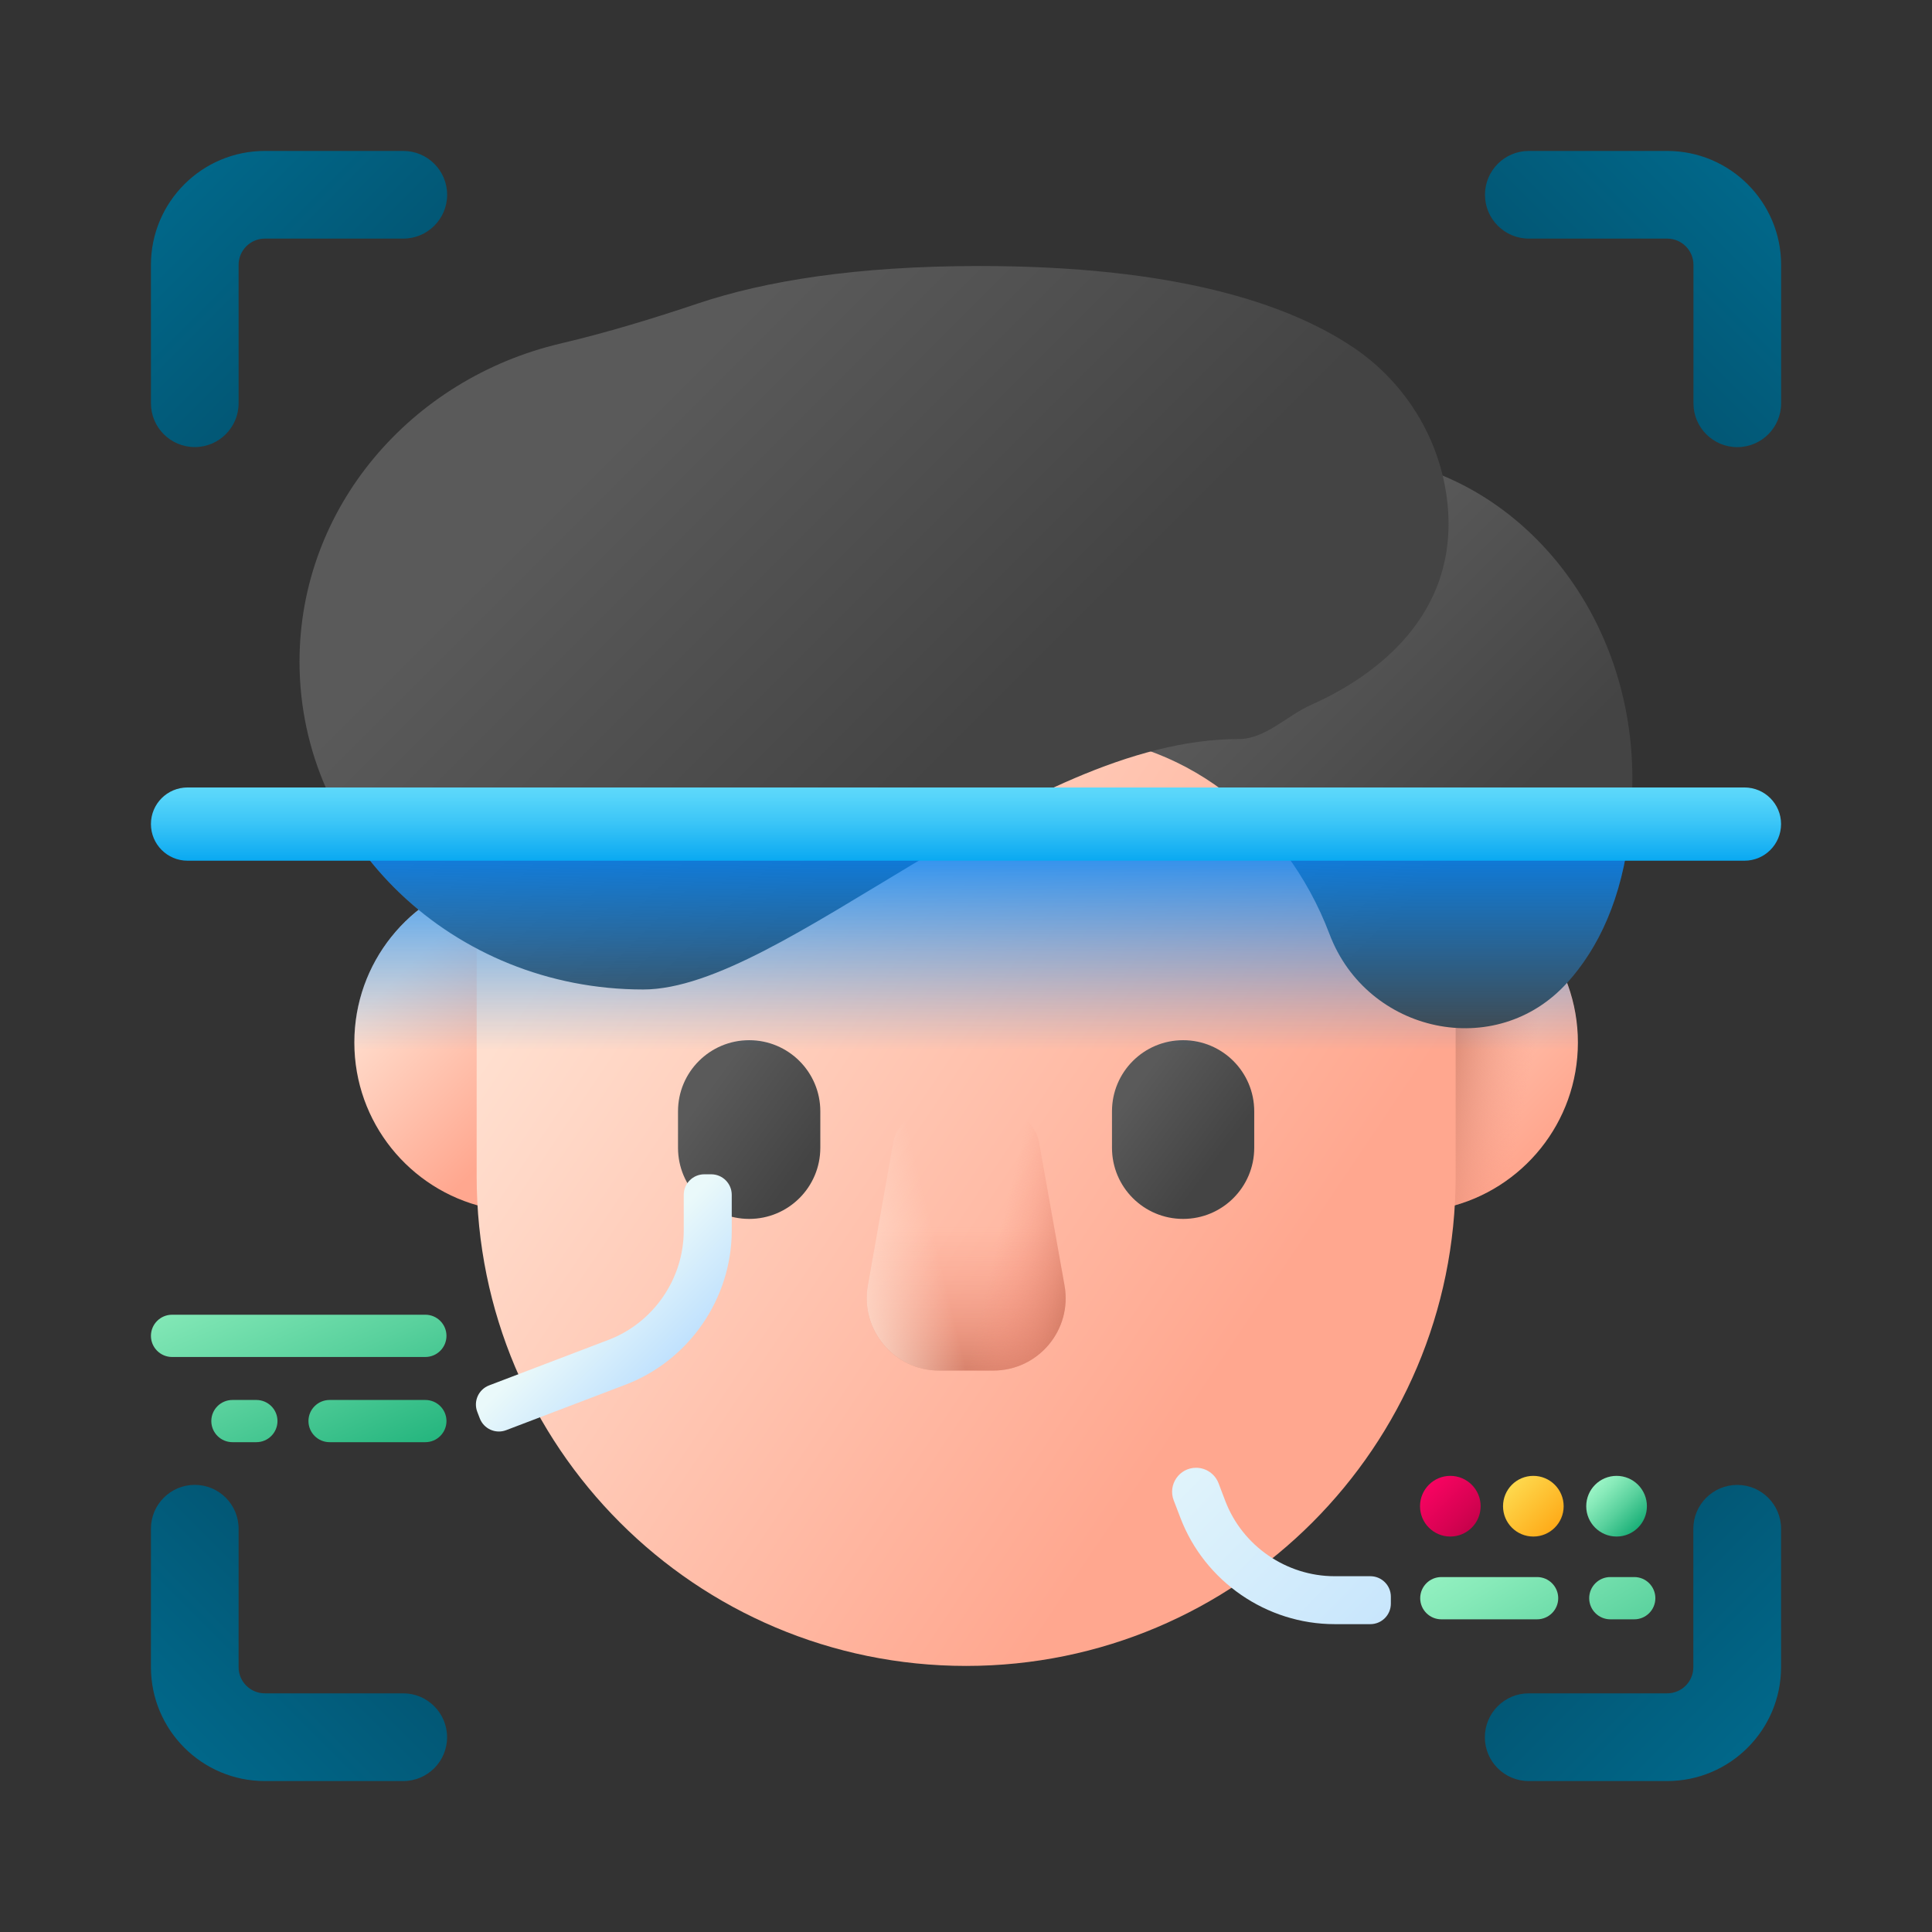 <svg width="32" height="32" viewBox="0 0 32 32" fill="none" xmlns="http://www.w3.org/2000/svg">
<rect x="0" y="0" width="32" height="32" fill="#333333" stroke="none"/>
<path d="M4.388 2.5C3.345 2.5 2.5 3.345 2.5 4.388V6.679C2.5 7.08 2.825 7.405 3.226 7.405C3.627 7.405 3.952 7.08 3.952 6.679V4.387C3.952 4.147 4.147 3.952 4.387 3.952H6.68C7.081 3.952 7.406 3.627 7.406 3.226C7.406 2.825 7.081 2.5 6.68 2.5H4.388Z" fill="url(#paint0_linear_425_2544)"/>
<path d="M27.612 29.5C28.655 29.5 29.5 28.654 29.5 27.612V25.321C29.5 24.92 29.175 24.595 28.774 24.595C28.373 24.595 28.047 24.92 28.047 25.321V27.613C28.047 27.853 27.853 28.047 27.613 28.047H25.32C24.919 28.047 24.594 28.373 24.594 28.774C24.594 29.175 24.919 29.5 25.32 29.5H27.612V29.5Z" fill="url(#paint1_linear_425_2544)"/>
<path d="M29.501 4.388C29.501 3.345 28.655 2.5 27.613 2.5H25.322C24.921 2.5 24.596 2.825 24.596 3.226C24.596 3.627 24.921 3.952 25.322 3.952H27.614C27.854 3.952 28.049 4.147 28.049 4.387V6.68C28.049 7.081 28.374 7.406 28.775 7.406C29.176 7.406 29.501 7.081 29.501 6.68V4.388H29.501Z" fill="url(#paint2_linear_425_2544)"/>
<path d="M2.5 27.612C2.5 28.655 3.345 29.5 4.388 29.5H6.679C7.08 29.5 7.405 29.175 7.405 28.774C7.405 28.373 7.08 28.047 6.679 28.047H4.387C4.147 28.047 3.952 27.853 3.952 27.613V25.32C3.952 24.919 3.627 24.594 3.226 24.594C2.825 24.594 2.5 24.919 2.5 25.32V27.612Z" fill="url(#paint3_linear_425_2544)"/>
<path d="M5.869 17.267C5.869 15.942 6.789 14.831 8.026 14.54C8.356 14.461 8.672 14.717 8.672 15.057V19.478C8.672 19.818 8.356 20.074 8.026 19.995C6.789 19.704 5.869 18.593 5.869 17.267Z" fill="url(#paint4_linear_425_2544)"/>
<path d="M26.135 17.267C26.135 15.942 25.215 14.831 23.978 14.54C23.648 14.461 23.332 14.717 23.332 15.057V19.478C23.332 19.818 23.648 20.074 23.978 19.995C25.215 19.704 26.135 18.593 26.135 17.267Z" fill="url(#paint5_linear_425_2544)"/>
<path d="M26.135 17.267C26.135 15.942 25.215 14.831 23.978 14.54C23.648 14.461 23.332 14.717 23.332 15.057V19.478C23.332 19.818 23.648 20.074 23.978 19.995C25.215 19.704 26.135 18.593 26.135 17.267Z" fill="url(#paint6_linear_425_2544)"/>
<path d="M16.002 27.593C11.524 27.593 7.895 23.963 7.895 19.485V15.327C7.895 10.85 11.524 7.22 16.002 7.22C20.48 7.22 24.11 10.85 24.11 15.327V19.485C24.11 23.963 20.48 27.593 16.002 27.593Z" fill="url(#paint7_linear_425_2544)"/>
<path d="M16.451 22.701H15.555C14.809 22.701 14.244 22.026 14.374 21.291L14.795 18.925C14.849 18.624 15.111 18.404 15.417 18.404H16.59C16.896 18.404 17.158 18.624 17.211 18.925L17.632 21.291C17.763 22.026 17.198 22.701 16.451 22.701Z" fill="url(#paint8_linear_425_2544)"/>
<path d="M16.451 22.701H15.555C14.809 22.701 14.244 22.026 14.374 21.291L14.795 18.925C14.849 18.624 15.111 18.404 15.417 18.404H16.59C16.896 18.404 17.158 18.624 17.211 18.925L17.632 21.291C17.763 22.026 17.198 22.701 16.451 22.701Z" fill="url(#paint9_linear_425_2544)"/>
<path d="M15.555 22.701H16.451C17.198 22.701 17.763 22.026 17.632 21.291L17.211 18.925C17.158 18.624 16.896 18.404 16.59 18.404H15.417C15.111 18.404 14.849 18.624 14.795 18.925L14.374 21.291C14.244 22.026 14.809 22.701 15.555 22.701Z" fill="url(#paint10_linear_425_2544)"/>
<path d="M12.409 20.189C11.758 20.189 11.23 19.662 11.23 19.011V18.407C11.23 17.756 11.758 17.229 12.409 17.229C13.059 17.229 13.587 17.756 13.587 18.407V19.011C13.587 19.662 13.059 20.189 12.409 20.189Z" fill="url(#paint11_linear_425_2544)"/>
<path d="M19.596 20.189C18.945 20.189 18.418 19.662 18.418 19.011V18.407C18.418 17.756 18.945 17.229 19.596 17.229C20.247 17.229 20.774 17.756 20.774 18.407V19.011C20.774 19.662 20.247 20.189 19.596 20.189Z" fill="url(#paint12_linear_425_2544)"/>
<path d="M27.037 12.893C27.037 14.518 26.584 15.581 25.96 16.274C24.784 17.582 22.643 17.117 22.021 15.472C21.288 13.537 19.558 12.178 17.542 12.178C17.486 12.178 17.431 12.179 17.375 12.182C17.69 9.559 19.724 7.535 22.185 7.535C24.865 7.535 27.037 9.934 27.037 12.893Z" fill="url(#paint13_linear_425_2544)"/>
<path d="M23.984 8.444C23.905 7.355 23.317 6.359 22.41 5.751C21.313 5.016 19.434 4.406 16.224 4.406C14.174 4.406 12.668 4.655 11.561 5.026C10.812 5.277 10.056 5.508 9.287 5.689C6.803 6.273 4.961 8.411 4.961 10.96C4.961 13.959 7.509 16.389 10.653 16.389C12.965 16.389 16.958 12.241 20.516 12.241C20.958 12.241 21.311 11.856 21.714 11.676C22.595 11.285 24.12 10.331 23.984 8.444Z" fill="url(#paint14_linear_425_2544)"/>
<path d="M23.037 26.446V26.561C23.037 26.749 22.885 26.901 22.697 26.901H22.105C20.979 26.901 19.953 26.194 19.552 25.142L19.44 24.85C19.341 24.59 19.533 24.311 19.811 24.311C19.976 24.311 20.124 24.413 20.183 24.567L20.294 24.859C20.578 25.605 21.306 26.107 22.105 26.107H22.697C22.885 26.107 23.037 26.259 23.037 26.446Z" fill="url(#paint15_linear_425_2544)"/>
<path d="M23.873 26.121H25.459C25.652 26.121 25.809 26.278 25.809 26.471C25.809 26.664 25.652 26.821 25.459 26.821H23.873C23.68 26.821 23.523 26.664 23.523 26.471C23.523 26.278 23.68 26.121 23.873 26.121Z" fill="url(#paint16_linear_425_2544)"/>
<path d="M26.672 26.121H27.069C27.262 26.121 27.418 26.278 27.418 26.471C27.418 26.664 27.262 26.821 27.069 26.821H26.672C26.479 26.821 26.322 26.664 26.322 26.471C26.322 26.278 26.479 26.121 26.672 26.121Z" fill="url(#paint17_linear_425_2544)"/>
<path d="M26.995 13.724H5.754C6.069 14.231 6.468 14.686 6.934 15.069C6.284 15.583 5.867 16.377 5.867 17.269C5.867 18.552 6.73 19.634 7.907 19.966C7.97 21.037 8.24 22.052 8.678 22.971H23.322C23.761 22.052 24.031 21.037 24.093 19.966C25.27 19.634 26.133 18.552 26.133 17.269C26.133 16.921 26.069 16.589 25.954 16.282C25.956 16.279 25.959 16.277 25.962 16.274C26.472 15.706 26.868 14.891 26.995 13.724Z" fill="url(#paint18_linear_425_2544)"/>
<path d="M3.106 14.256H28.894C29.229 14.256 29.5 13.984 29.5 13.649C29.5 13.315 29.229 13.043 28.894 13.043H3.106C2.771 13.043 2.5 13.314 2.5 13.649C2.5 13.984 2.771 14.256 3.106 14.256Z" fill="url(#paint19_linear_425_2544)"/>
<path d="M11.665 19.45H11.78C11.967 19.45 12.12 19.602 12.12 19.79V20.382C12.12 21.508 11.412 22.534 10.36 22.935L8.384 23.688C8.209 23.755 8.013 23.667 7.946 23.491L7.905 23.384C7.838 23.209 7.926 23.013 8.102 22.946L10.077 22.193C10.824 21.909 11.325 21.181 11.325 20.382V19.79C11.325 19.602 11.478 19.45 11.665 19.45Z" fill="url(#paint20_linear_425_2544)"/>
<path d="M7.395 22.126C7.395 21.933 7.238 21.776 7.045 21.776H2.85C2.657 21.776 2.5 21.933 2.5 22.126C2.5 22.319 2.657 22.476 2.85 22.476H7.045C7.238 22.476 7.395 22.319 7.395 22.126Z" fill="url(#paint21_linear_425_2544)"/>
<path d="M7.045 23.188H5.459C5.266 23.188 5.109 23.344 5.109 23.537C5.109 23.73 5.266 23.887 5.459 23.887H7.045C7.238 23.887 7.395 23.73 7.395 23.537C7.395 23.344 7.238 23.188 7.045 23.188Z" fill="url(#paint22_linear_425_2544)"/>
<path d="M4.246 23.188H3.85C3.657 23.188 3.5 23.344 3.5 23.537C3.5 23.73 3.657 23.887 3.85 23.887H4.246C4.439 23.887 4.596 23.73 4.596 23.537C4.596 23.344 4.439 23.188 4.246 23.188Z" fill="url(#paint23_linear_425_2544)"/>
<path d="M24.022 25.45C24.299 25.45 24.524 25.225 24.524 24.948C24.524 24.67 24.299 24.445 24.022 24.445C23.744 24.445 23.52 24.67 23.52 24.948C23.52 25.225 23.744 25.45 24.022 25.45Z" fill="url(#paint24_linear_425_2544)"/>
<path d="M25.397 25.45C25.674 25.45 25.899 25.225 25.899 24.948C25.899 24.67 25.674 24.445 25.397 24.445C25.119 24.445 24.895 24.67 24.895 24.948C24.895 25.225 25.119 25.45 25.397 25.45Z" fill="url(#paint25_linear_425_2544)"/>
<path d="M26.776 25.45C27.053 25.45 27.278 25.225 27.278 24.948C27.278 24.67 27.053 24.445 26.776 24.445C26.498 24.445 26.273 24.67 26.273 24.948C26.273 25.225 26.498 25.45 26.776 25.45Z" fill="url(#paint26_linear_425_2544)"/>
<defs>
<linearGradient id="paint0_linear_425_2544" x1="1.426" y1="1.426" x2="7.187" y2="7.187" gradientUnits="userSpaceOnUse">
<stop stop-color="#017297"/>
<stop offset="1" stop-color="#024C67"/>
</linearGradient>
<linearGradient id="paint1_linear_425_2544" x1="30.574" y1="30.574" x2="24.812" y2="24.813" gradientUnits="userSpaceOnUse">
<stop stop-color="#017297"/>
<stop offset="1" stop-color="#024C67"/>
</linearGradient>
<linearGradient id="paint2_linear_425_2544" x1="30.575" y1="1.426" x2="24.814" y2="7.187" gradientUnits="userSpaceOnUse">
<stop stop-color="#017297"/>
<stop offset="1" stop-color="#024C67"/>
</linearGradient>
<linearGradient id="paint3_linear_425_2544" x1="1.426" y1="30.574" x2="7.187" y2="24.812" gradientUnits="userSpaceOnUse">
<stop stop-color="#017297"/>
<stop offset="1" stop-color="#024C67"/>
</linearGradient>
<linearGradient id="paint4_linear_425_2544" x1="6.694" y1="16.056" x2="8.948" y2="18.31" gradientUnits="userSpaceOnUse">
<stop stop-color="#FFDFCF"/>
<stop offset="1" stop-color="#FFA78F"/>
</linearGradient>
<linearGradient id="paint5_linear_425_2544" x1="22.458" y1="15.627" x2="25.613" y2="18.782" gradientUnits="userSpaceOnUse">
<stop stop-color="#FFDFCF"/>
<stop offset="1" stop-color="#FFA78F"/>
</linearGradient>
<linearGradient id="paint6_linear_425_2544" x1="25.396" y1="17.558" x2="23.593" y2="17.217" gradientUnits="userSpaceOnUse">
<stop stop-color="#F89580" stop-opacity="0"/>
<stop offset="0.997" stop-color="#C5715A"/>
</linearGradient>
<linearGradient id="paint7_linear_425_2544" x1="10.559" y1="13.747" x2="21.374" y2="21.018" gradientUnits="userSpaceOnUse">
<stop stop-color="#FFDFCF"/>
<stop offset="1" stop-color="#FFA78F"/>
</linearGradient>
<linearGradient id="paint8_linear_425_2544" x1="16.003" y1="20.326" x2="16.003" y2="23.143" gradientUnits="userSpaceOnUse">
<stop stop-color="#F89580" stop-opacity="0"/>
<stop offset="0.262" stop-color="#F1907B" stop-opacity="0.262"/>
<stop offset="0.636" stop-color="#DE826C" stop-opacity="0.638"/>
<stop offset="0.997" stop-color="#C5715A"/>
</linearGradient>
<linearGradient id="paint9_linear_425_2544" x1="16.489" y1="20.663" x2="18.152" y2="21.067" gradientUnits="userSpaceOnUse">
<stop stop-color="#F89580" stop-opacity="0"/>
<stop offset="0.262" stop-color="#F1907B" stop-opacity="0.262"/>
<stop offset="0.636" stop-color="#DE826C" stop-opacity="0.638"/>
<stop offset="0.997" stop-color="#C5715A"/>
</linearGradient>
<linearGradient id="paint10_linear_425_2544" x1="15.517" y1="20.663" x2="13.854" y2="21.067" gradientUnits="userSpaceOnUse">
<stop stop-color="#FFDDCD" stop-opacity="0"/>
<stop offset="0.997" stop-color="#FFDDCD"/>
</linearGradient>
<linearGradient id="paint11_linear_425_2544" x1="11.64" y1="18.143" x2="13.276" y2="19.347" gradientUnits="userSpaceOnUse">
<stop stop-color="#5A5A5A"/>
<stop offset="1" stop-color="#444444"/>
</linearGradient>
<linearGradient id="paint12_linear_425_2544" x1="18.748" y1="18.073" x2="20.202" y2="19.163" gradientUnits="userSpaceOnUse">
<stop stop-color="#5A5A5A"/>
<stop offset="1" stop-color="#444444"/>
</linearGradient>
<linearGradient id="paint13_linear_425_2544" x1="21.019" y1="10.162" x2="24.624" y2="13.767" gradientUnits="userSpaceOnUse">
<stop stop-color="#5A5A5A"/>
<stop offset="1" stop-color="#444444"/>
</linearGradient>
<linearGradient id="paint14_linear_425_2544" x1="10.886" y1="6.595" x2="16.306" y2="12.016" gradientUnits="userSpaceOnUse">
<stop stop-color="#5A5A5A"/>
<stop offset="1" stop-color="#444444"/>
</linearGradient>
<linearGradient id="paint15_linear_425_2544" x1="18.478" y1="23.114" x2="25.171" y2="29.72" gradientUnits="userSpaceOnUse">
<stop stop-color="#EAF9FA"/>
<stop offset="1" stop-color="#B3DAFE"/>
</linearGradient>
<linearGradient id="paint16_linear_425_2544" x1="23.394" y1="24.326" x2="26.941" y2="30.308" gradientUnits="userSpaceOnUse">
<stop stop-color="#AEFFD1"/>
<stop offset="0.12" stop-color="#A3F9CB"/>
<stop offset="0.329" stop-color="#87EAB9"/>
<stop offset="0.601" stop-color="#59D19D"/>
<stop offset="0.923" stop-color="#19AF77"/>
<stop offset="1" stop-color="#09A76D"/>
</linearGradient>
<linearGradient id="paint17_linear_425_2544" x1="25.025" y1="23.359" x2="28.572" y2="29.342" gradientUnits="userSpaceOnUse">
<stop stop-color="#AEFFD1"/>
<stop offset="0.12" stop-color="#A3F9CB"/>
<stop offset="0.329" stop-color="#87EAB9"/>
<stop offset="0.601" stop-color="#59D19D"/>
<stop offset="0.923" stop-color="#19AF77"/>
<stop offset="1" stop-color="#09A76D"/>
</linearGradient>
<linearGradient id="paint18_linear_425_2544" x1="16.375" y1="17.394" x2="16.375" y2="13.437" gradientUnits="userSpaceOnUse">
<stop stop-color="#0593FC" stop-opacity="0"/>
<stop offset="0.683" stop-color="#0389FC" stop-opacity="0.683"/>
<stop offset="1" stop-color="#0182FC"/>
</linearGradient>
<linearGradient id="paint19_linear_425_2544" x1="16" y1="12.929" x2="16" y2="14.27" gradientUnits="userSpaceOnUse">
<stop stop-color="#62DBFB"/>
<stop offset="0.191" stop-color="#57D5FA"/>
<stop offset="0.523" stop-color="#3BC5F7"/>
<stop offset="0.954" stop-color="#0DABF2"/>
<stop offset="1" stop-color="#08A9F1"/>
</linearGradient>
<linearGradient id="paint20_linear_425_2544" x1="9.867" y1="21.426" x2="11.411" y2="22.969" gradientUnits="userSpaceOnUse">
<stop stop-color="#EAF9FA"/>
<stop offset="1" stop-color="#B3DAFE"/>
</linearGradient>
<linearGradient id="paint21_linear_425_2544" x1="3.427" y1="18.616" x2="6.339" y2="25.34" gradientUnits="userSpaceOnUse">
<stop stop-color="#AEFFD1"/>
<stop offset="0.12" stop-color="#A3F9CB"/>
<stop offset="0.329" stop-color="#87EAB9"/>
<stop offset="0.601" stop-color="#59D19D"/>
<stop offset="0.923" stop-color="#19AF77"/>
<stop offset="1" stop-color="#09A76D"/>
</linearGradient>
<linearGradient id="paint22_linear_425_2544" x1="4.011" y1="18.363" x2="6.923" y2="25.087" gradientUnits="userSpaceOnUse">
<stop stop-color="#AEFFD1"/>
<stop offset="0.12" stop-color="#A3F9CB"/>
<stop offset="0.329" stop-color="#87EAB9"/>
<stop offset="0.601" stop-color="#59D19D"/>
<stop offset="0.923" stop-color="#19AF77"/>
<stop offset="1" stop-color="#09A76D"/>
</linearGradient>
<linearGradient id="paint23_linear_425_2544" x1="2.155" y1="19.167" x2="5.067" y2="25.89" gradientUnits="userSpaceOnUse">
<stop stop-color="#AEFFD1"/>
<stop offset="0.12" stop-color="#A3F9CB"/>
<stop offset="0.329" stop-color="#87EAB9"/>
<stop offset="0.601" stop-color="#59D19D"/>
<stop offset="0.923" stop-color="#19AF77"/>
<stop offset="1" stop-color="#09A76D"/>
</linearGradient>
<linearGradient id="paint24_linear_425_2544" x1="23.487" y1="24.413" x2="24.459" y2="25.385" gradientUnits="userSpaceOnUse">
<stop stop-color="#FE0364"/>
<stop offset="0.257" stop-color="#F3035F"/>
<stop offset="0.701" stop-color="#D70252"/>
<stop offset="1" stop-color="#C00148"/>
</linearGradient>
<linearGradient id="paint25_linear_425_2544" x1="24.862" y1="24.413" x2="25.834" y2="25.385" gradientUnits="userSpaceOnUse">
<stop stop-color="#FEE45A"/>
<stop offset="1" stop-color="#FEA613"/>
</linearGradient>
<linearGradient id="paint26_linear_425_2544" x1="26.241" y1="24.413" x2="27.213" y2="25.385" gradientUnits="userSpaceOnUse">
<stop stop-color="#AEFFD1"/>
<stop offset="0.12" stop-color="#A3F9CB"/>
<stop offset="0.329" stop-color="#87EAB9"/>
<stop offset="0.601" stop-color="#59D19D"/>
<stop offset="0.923" stop-color="#19AF77"/>
<stop offset="1" stop-color="#09A76D"/>
</linearGradient>
</defs>
</svg>
